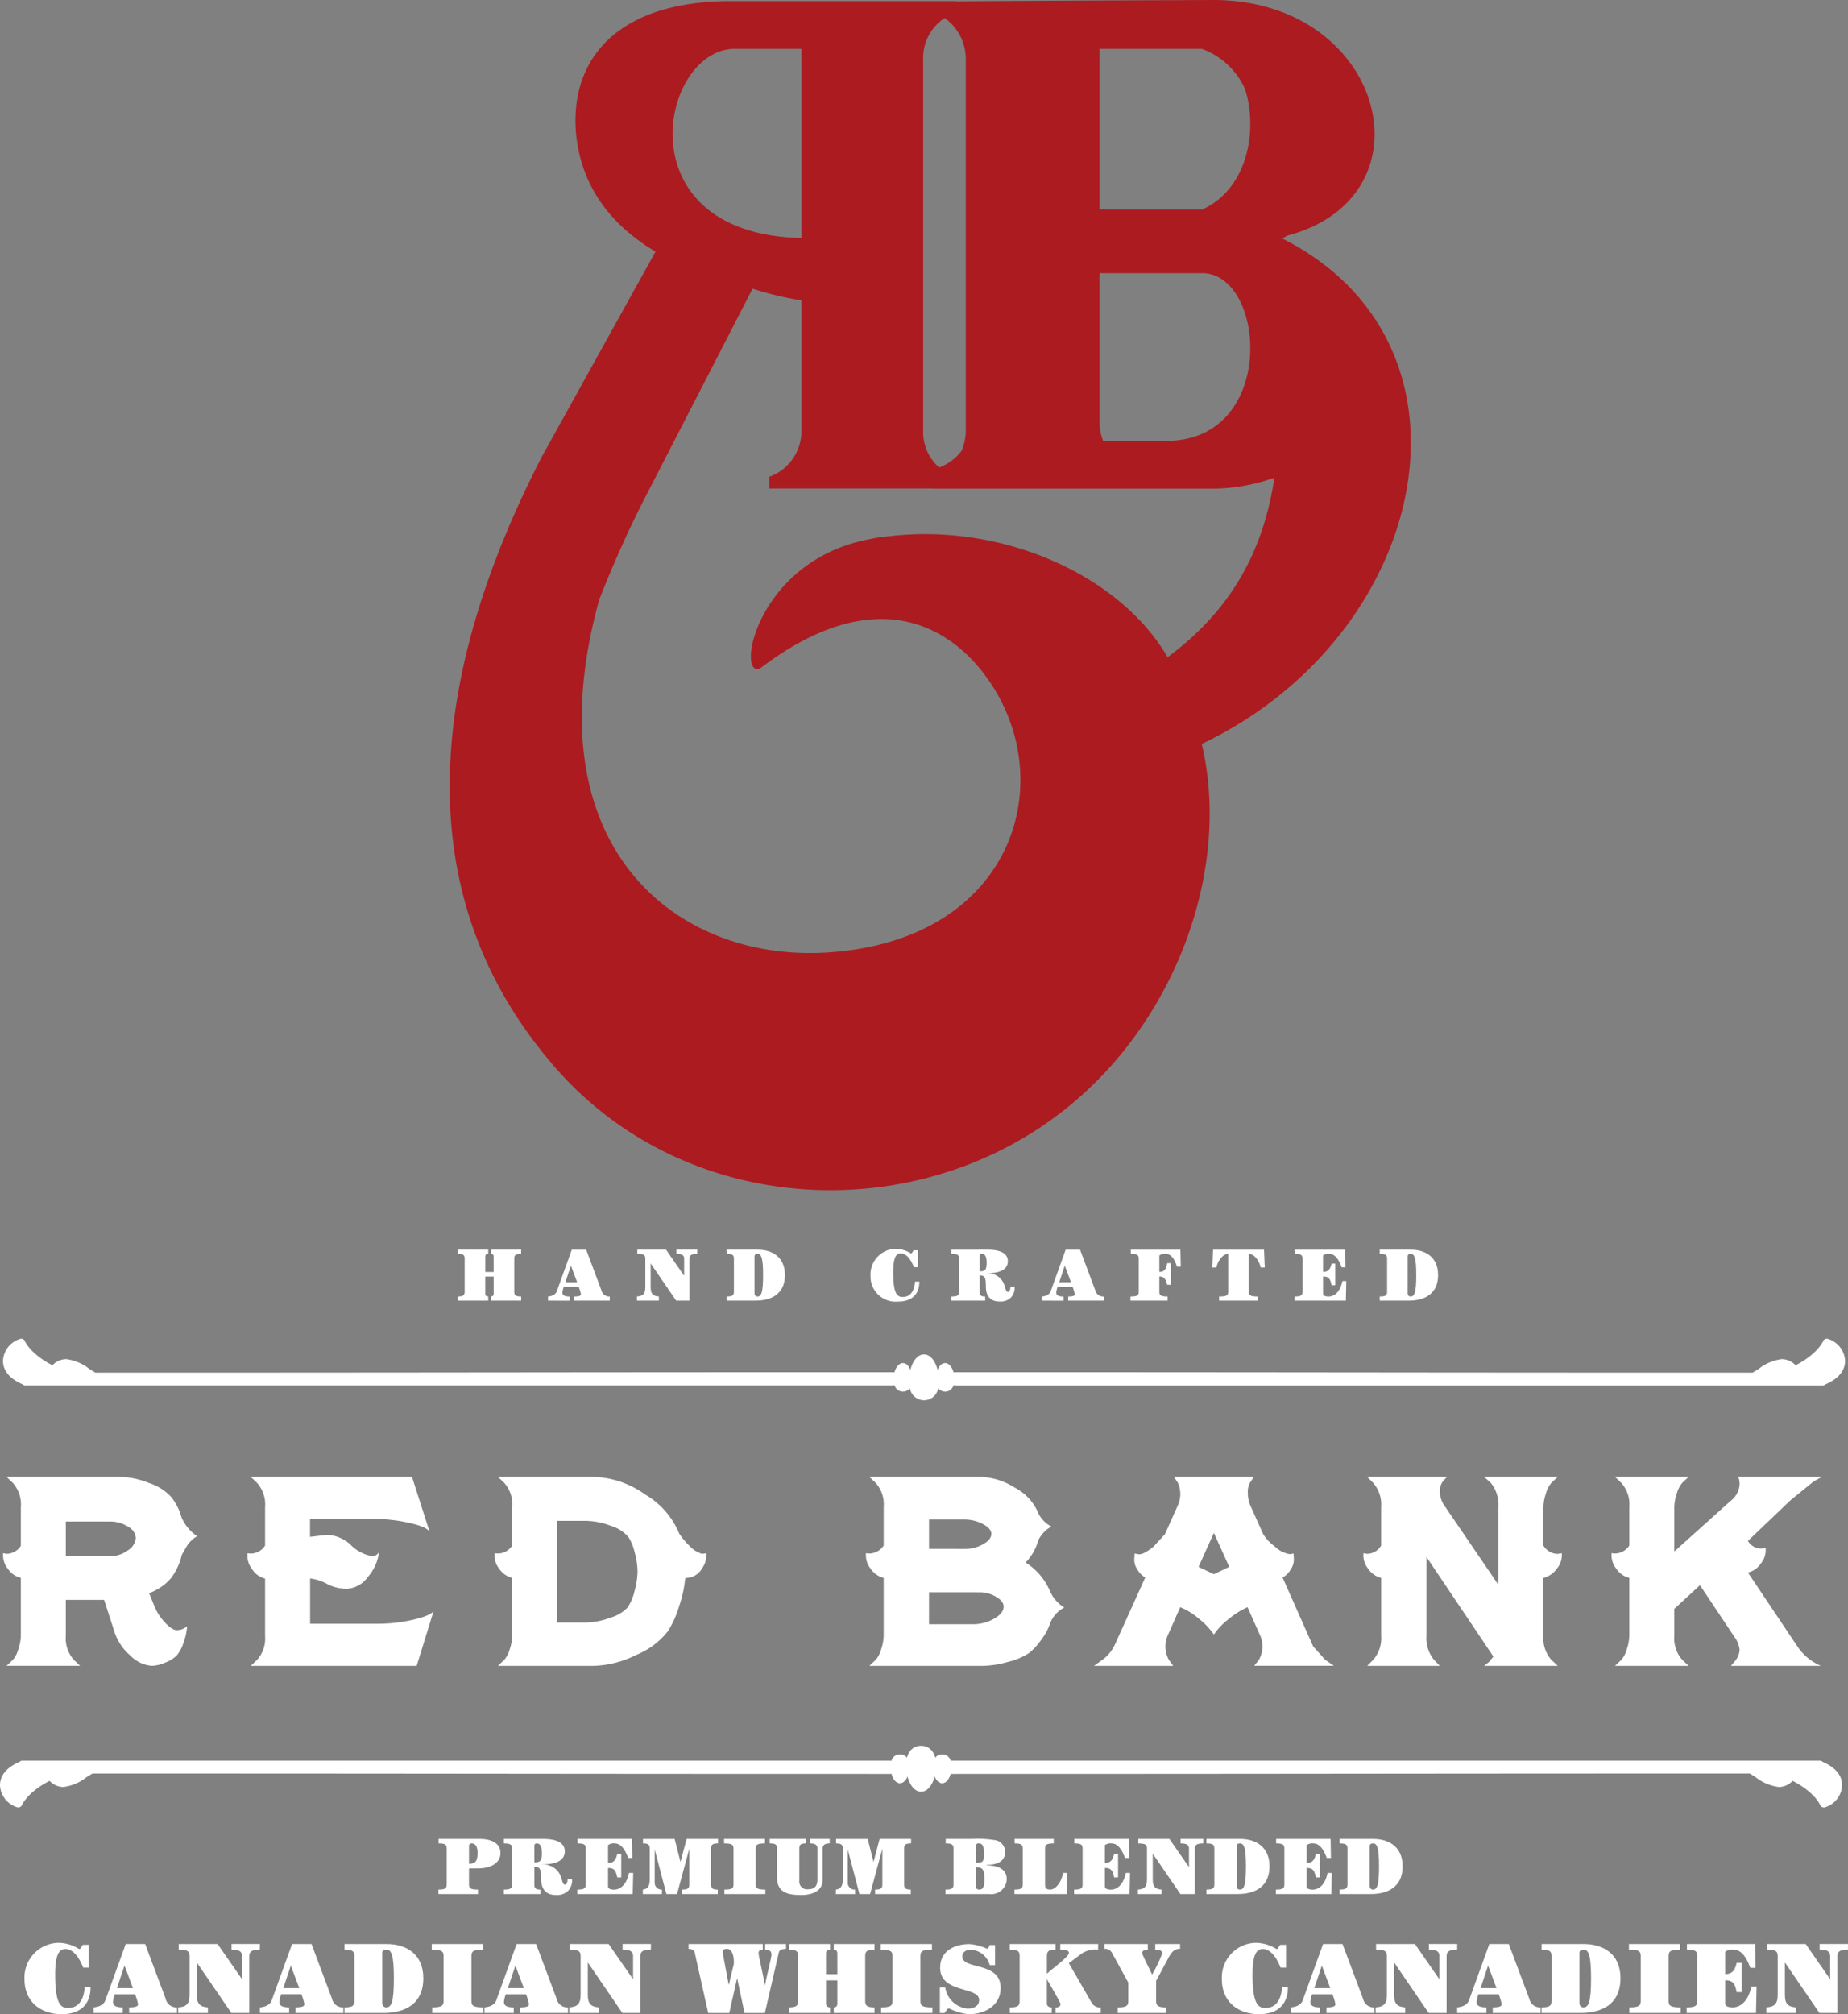 <svg id="Group_2989" data-name="Group 2989" xmlns="http://www.w3.org/2000/svg" xmlns:xlink="http://www.w3.org/1999/xlink" width="236.75" height="257.985" viewBox="0 0 236.75 257.985">
  <rect x="0" y="0" width="236.75" height="257.985" fill="#808080" stroke="none"/>
  <defs>
    <clipPath id="clip-path">
      <rect id="Rectangle_4030" data-name="Rectangle 4030" width="236.75" height="257.985" fill="#fff"/>
    </clipPath>
  </defs>
  <g id="Group_2988" data-name="Group 2988" clip-path="url(#clip-path)">
    <path id="Path_3019" data-name="Path 3019" d="M228.054,30.548c.225-.123.445-.249.662-.376C247.527,25.227,241.319.222,219.5,0c0,0-22.607.086-33.32.173V.146H156.755c-14.732.25-20.226,8.24-19.1,17.6.874,6.742,4.869,11.362,10.113,14.483L133.229,58.451c-12.86,24.97-18.763,53.811.839,77.283,17.6,21.35,50.482,22.091,69.827,3.121,11.9-11.665,17.263-29.195,13.852-43.564C247.14,81.274,254.9,44.02,228.054,30.548m-23.4-3.97V6.264h13.12a9.691,9.691,0,0,1,5.51,5.13c1.685,5.194.376,12.814-5.471,15.431H204.657Zm0,8.412h13.4c7.994.5,9.242,21.482-4.871,21.482h-8.072a6.345,6.345,0,0,1-.457-2.394Zm-22.6-27.478a6.082,6.082,0,0,1,2.756-5.2,6.43,6.43,0,0,1,2.708,5.324V55.1a6.707,6.707,0,0,1-.532,2.624,6.278,6.278,0,0,1-2.872,2.151v.009a5.986,5.986,0,0,1-2.06-4.554ZM157.63,6.264h8.825V30.485c-22.723-.5-18.188-23.721-8.825-24.221m55.737,77.908c-6.057-10.429-21.012-17.234-35.729-15.485l-.076.008a19.124,19.124,0,0,0-2.283.345c-.069.012-.136.02-.205.032l0,.011c-14.392,2.782-17.015,17.693-13.947,16.559,15.54-11.837,25.448-4.864,30.027,2.567,8.09,13.128,1.8,32.29-21.332,33.789-19.431,1.26-38.006-13.59-29.28-45.144,0,.006,0,.012-.007.018a141.86,141.86,0,0,1,6.556-14.426L160.2,36.977a41.223,41.223,0,0,0,6.258,1.5V55.33a6.2,6.2,0,0,1-4.12,5.743v1.5h21.193v.02h35.279a23.81,23.81,0,0,0,8.245-1.407c-1.363,9-5.248,16.76-13.685,22.987" transform="translate(-63.788)" fill="#ac1b20"/>
    <path id="Path_3020" data-name="Path 3020" d="M1.269,398.607H15.823a10.449,10.449,0,0,1,3.713.79,6.538,6.538,0,0,1,2.818,1.772,7.283,7.283,0,0,1,1.323,2.6,5.605,5.605,0,0,0,2.006,2.433,3.806,3.806,0,0,0-1.323,1.28l-.641,1.11a7.733,7.733,0,0,1-1.451,3.072,6.86,6.86,0,0,1-2.732,1.835l.641,1.58a6.807,6.807,0,0,0,1.387,2.176q.918.982,1.515.982a1.988,1.988,0,0,0,1.323-.512,7.459,7.459,0,0,1-.469,2.134,4.611,4.611,0,0,1-.9,1.665,4.467,4.467,0,0,1-1.451.875,4.579,4.579,0,0,1-1.707.406,4.284,4.284,0,0,1-2.753-1.323,6.7,6.7,0,0,1-1.985-2.9l-1.366-4.226H8.866v4.567a4.149,4.149,0,0,0,1.024,3.116l.811.768H1.269l.811-.768a3.518,3.518,0,0,0,.7-1.366,5.732,5.732,0,0,0,.32-1.75V411.54a2.8,2.8,0,0,1-1.686-1.2,2.71,2.71,0,0,1-.576-1.963l.427.085A2.218,2.218,0,0,0,3.1,407.443v-4.951a4.151,4.151,0,0,0-1.024-3.116Zm13.274,10.159a3.752,3.752,0,0,0,2.262-.747,2.049,2.049,0,0,0,1.024-1.6,1.781,1.781,0,0,0-1.024-1.451,4.113,4.113,0,0,0-2.22-.64H8.866v4.439Z" transform="translate(-0.432 -209.439)" fill="#fff"/>
    <path id="Path_3021" data-name="Path 3021" d="M68,399.375l-.811-.768H87.849l2.262,7.043q-.342-.641-2.625-1.153a21.305,21.305,0,0,0-4.674-.512H74.789v2.3l2.177-.256a4.76,4.76,0,0,1,2.945,1.195,5.128,5.128,0,0,0,2.817,1.537.906.906,0,0,0,.9-.6,5.823,5.823,0,0,1-1.451,3.286,3.568,3.568,0,0,1-2.646,1.494,5.536,5.536,0,0,1-2.433-.555,6.2,6.2,0,0,0-2.3-.768v5.8h8.536A20.462,20.462,0,0,0,88,416.9q2.283-.533,2.625-1.131l-2.176,7.043H67.192l.811-.768a4.085,4.085,0,0,0,1.025-3.073v-7.341a2.762,2.762,0,0,1-1.686-1.238,2.85,2.85,0,0,1-.576-2.005l.427.042a2.219,2.219,0,0,0,1.836-1.024v-4.909A4.15,4.15,0,0,0,68,399.375" transform="translate(-35.07 -209.439)" fill="#fff"/>
    <path id="Path_3022" data-name="Path 3022" d="M134.736,399.376l-.811-.768h12.335a11.911,11.911,0,0,1,6.531,2.262,10.283,10.283,0,0,1,4.353,4.993,9.433,9.433,0,0,0,1.323,1.58,3.618,3.618,0,0,0,1.622,1.024l.513-.085a2.744,2.744,0,0,1-.469,1.857,2.649,2.649,0,0,1-1.409,1.216l-.811.128a14.881,14.881,0,0,1-.768,3.564,12.9,12.9,0,0,1-1.409,3.18,9.88,9.88,0,0,1-4.119,3.095,12.908,12.908,0,0,1-5.4,1.387H133.925l.811-.768a3.513,3.513,0,0,0,.7-1.366,5.719,5.719,0,0,0,.32-1.75v-7.383a2.8,2.8,0,0,1-1.686-1.2,2.71,2.71,0,0,1-.576-1.963l.427.043a2.218,2.218,0,0,0,1.835-1.024v-4.909a4.151,4.151,0,0,0-1.024-3.116m15.92,6.957a4.7,4.7,0,0,0-2.262-1.452,9.255,9.255,0,0,0-3.244-.639h-3.628V417.26h3.628a9.239,9.239,0,0,0,3.18-.619,4.892,4.892,0,0,0,2.2-1.3,6.346,6.346,0,0,0,.9-2.113,9.813,9.813,0,0,0,.384-2.5,9.64,9.64,0,0,0-.363-2.433,6.372,6.372,0,0,0-.79-1.963" transform="translate(-70.133 -209.44)" fill="#fff"/>
    <path id="Path_3023" data-name="Path 3023" d="M234.2,398.607h14.171a8.594,8.594,0,0,1,4.4,1.345,6.529,6.529,0,0,1,2.9,2.924,3.9,3.9,0,0,0,1.835,2.091,4.065,4.065,0,0,0-1.665,1.75,6.733,6.733,0,0,1-1.622,2.86,8.114,8.114,0,0,1,3.158,3.756,4.624,4.624,0,0,0,1.793,2.006,3.8,3.8,0,0,0-1.793,1.963,7.172,7.172,0,0,1-1.11,2.091,8.24,8.24,0,0,1-1.579,1.75,8.382,8.382,0,0,1-2.71,1.153,12.366,12.366,0,0,1-3.223.512H234.2l.811-.768a3.506,3.506,0,0,0,.7-1.366,5.72,5.72,0,0,0,.32-1.75V411.54a2.8,2.8,0,0,1-1.686-1.2,2.711,2.711,0,0,1-.576-1.963l.427.042a2.218,2.218,0,0,0,1.836-1.024v-4.909a4.151,4.151,0,0,0-1.025-3.116Zm12.292,9.22a4.519,4.519,0,0,0,2.284-.6q1.045-.6,1.046-1.323,0-.683-1.089-1.26a5.074,5.074,0,0,0-2.411-.576h-4.481v3.756Zm-4.652,5.548v4.1h5.634a5.346,5.346,0,0,0,2.689-.7q1.237-.7,1.238-1.558,0-.682-.982-1.259a4.145,4.145,0,0,0-2.134-.576Z" transform="translate(-122.822 -209.439)" fill="#fff"/>
    <path id="Path_3024" data-name="Path 3024" d="M315.8,398.608l-.513.768a2.4,2.4,0,0,0-.256,1.28,3.9,3.9,0,0,0,.3,1.579L317,405.949a5.634,5.634,0,0,0,1.472,1.558,3.524,3.524,0,0,0,1.942,1l.469-.085.043.726a2.28,2.28,0,0,1-.427,1.344,2.537,2.537,0,0,1-1.025,1l3.927,8.835,1.537,1.707,1.109.768h-10.2l.6-.768a3.49,3.49,0,0,0,.213-2.987L314.99,415.3a9.781,9.781,0,0,0-2.412,1.515,8.518,8.518,0,0,0-1.9,1.985,9.146,9.146,0,0,0-1.921-2.027,8.448,8.448,0,0,0-2.39-1.473l-1.665,3.756a3.518,3.518,0,0,0,.213,2.987l.555.768H295.314l1.067-.768A4.944,4.944,0,0,0,298,420.077l3.884-8.579a2.762,2.762,0,0,1-1-1.024,2.186,2.186,0,0,1-.405-1.281l.043-.768.469.085q.6.129,1.963-.981l1.451-1.579,1.665-3.714a3.479,3.479,0,0,0,0-2.859l-.512-.768Zm-5.122,7.17-1.963,4.354,1.963.939,1.964-.939Z" transform="translate(-155.166 -209.44)" fill="#fff"/>
    <path id="Path_3025" data-name="Path 3025" d="M392.935,398.607l-.811.768a3.519,3.519,0,0,0-.7,1.366,5.725,5.725,0,0,0-.32,1.75V407.4a2.154,2.154,0,0,0,1.835,1.067l.513-.085a2.632,2.632,0,0,1-.619,1.963,2.968,2.968,0,0,1-1.728,1.2v7.384a4.148,4.148,0,0,0,1.025,3.116l.811.768H383.5l.64-.512.555-.683-8.579-12.762v10.073a4.351,4.351,0,0,0,.982,3.116l.726.768h-9.3l.768-.768a4.237,4.237,0,0,0,1.024-3.116V411.54a2.8,2.8,0,0,1-1.686-1.2,2.713,2.713,0,0,1-.577-1.963l.427.085a2.114,2.114,0,0,0,1.835-1.067v-4.908a4.24,4.24,0,0,0-1.024-3.116l-.768-.768h10.244l-.3.3a2.093,2.093,0,0,0-.64,1.536,3.369,3.369,0,0,0,.64,1.921l6.872,10.073v-9.945a4.449,4.449,0,0,0-.982-3.116l-.853-.768Z" transform="translate(-193.374 -209.439)" fill="#fff"/>
    <path id="Path_3026" data-name="Path 3026" d="M460.918,399.2l-2.945,2.39L452.51,406.8a1.939,1.939,0,0,0,1.75.981l.512-.043a2.647,2.647,0,0,1-.576,1.921,2.8,2.8,0,0,1-1.686,1.2l6.317,9.432a6.866,6.866,0,0,0,3.031,2.518H450.333l.427-.512a2.448,2.448,0,0,0,.683-1.537,3.218,3.218,0,0,0-.64-1.622l-4.439-6.658-3.286,3.03v3.415a4.15,4.15,0,0,0,1.024,3.116l.811.768H435.48l.811-.768a3.512,3.512,0,0,0,.7-1.366,5.728,5.728,0,0,0,.32-1.75V411.54a2.8,2.8,0,0,1-1.686-1.2,2.713,2.713,0,0,1-.577-1.963l.427.043a2.219,2.219,0,0,0,1.836-1.024v-4.909a4.15,4.15,0,0,0-1.025-3.116l-.811-.768h9.433l-.811.768a3.52,3.52,0,0,0-.7,1.366,5.728,5.728,0,0,0-.32,1.75v5.677l7.171-6.445a2.939,2.939,0,0,0,1.195-2.091q0-1.024-.342-1.025h10.884Z" transform="translate(-228.579 -209.439)" fill="#fff"/>
    <path id="Path_3027" data-name="Path 3027" d="M234.626,361.337a.521.521,0,0,0-.652.3c-.006.016-.681,1.622-3.525,3.079a2.441,2.441,0,0,0-1.76-.789,5.989,5.989,0,0,0-2.967,1.252c-.252.159-.508.323-.769.478-24.737,0-38.317-.014-51.8-.028-13.325-.013-26.56-.027-50.377-.027a.516.516,0,0,0-.2.039,1.983,1.983,0,0,0-.532-.982l-.024-.022a.886.886,0,0,0-.2-.125c-.017-.008-.032-.018-.049-.025a.76.76,0,0,0-.272-.053h0c-.45,0-.764.386-.958.87-.281-1.039-.868-1.977-1.748-1.977s-1.467.937-1.748,1.977c-.194-.485-.507-.87-.957-.87a.762.762,0,0,0-.272.053c-.018.007-.034.019-.052.027a.907.907,0,0,0-.195.122l-.028.025a1.991,1.991,0,0,0-.53.98.513.513,0,0,0-.2-.039c-23.817,0-37.051.014-50.377.027-13.485.014-27.065.028-51.8.028-.261-.155-.517-.319-.769-.478a5.989,5.989,0,0,0-2.967-1.252,2.441,2.441,0,0,0-1.76.789c-2.843-1.457-3.518-3.062-3.523-3.074a.514.514,0,0,0-.653-.3A3.1,3.1,0,0,0,.8,364.131c0,1.279.842,2.295,2.5,3.017a.512.512,0,0,0,.356.144H114.821a.512.512,0,0,0,.183-.037,1.447,1.447,0,0,0,.065.147c.005.012.01.024.016.036a1.206,1.206,0,0,0,.268.367l.014.013a1.06,1.06,0,0,0,.339.2l.028.008a1.136,1.136,0,0,0,.346.06l.012,0a1.057,1.057,0,0,0,.885-.448,1.844,1.844,0,0,0,3.642,0,1.081,1.081,0,0,0,.326.3,1.113,1.113,0,0,0,.56.153l.013,0a1.139,1.139,0,0,0,.344-.06l.03-.009a1.053,1.053,0,0,0,.337-.2l.016-.014a1.207,1.207,0,0,0,.267-.367l.016-.036a1.456,1.456,0,0,0,.065-.148.505.505,0,0,0,.184.037H233.938a.513.513,0,0,0,.357-.144c1.662-.723,2.5-1.738,2.5-3.017a3.1,3.1,0,0,0-2.174-2.795" transform="translate(-0.418 -189.841)" fill="#fff"/>
    <path id="Path_3028" data-name="Path 3028" d="M247.067,472.268c-1.027,0-1.428.963-1.428,2.031,0,1.33.621,2.821,1.428,2.821s1.428-1.492,1.428-2.821c0-1.068-.4-2.031-1.428-2.031" transform="translate(-129.066 -248.143)" fill="#fff"/>
    <path id="Path_3029" data-name="Path 3029" d="M246.5,477.065c-1.267,0-1.942-1.936-1.942-3.334,0-1.569.744-2.545,1.942-2.545s1.942.976,1.942,2.545c0,1.4-.675,3.334-1.942,3.334m0-4.853c-.826,0-.915,1.062-.915,1.518,0,1.23.57,2.307.915,2.307s.915-1.078.915-2.307c0-.456-.089-1.518-.915-1.518" transform="translate(-128.497 -247.574)" fill="#fff"/>
    <path id="Path_3030" data-name="Path 3030" d="M241.518,475.654c0,.736.319,1.586.679,1.586s.682-.848.682-1.583c0-.561-.187-1.055-.682-1.055s-.679.493-.679,1.053" transform="translate(-126.9 -249.369)" fill="#fff"/>
    <path id="Path_3031" data-name="Path 3031" d="M241.629,477.183c-.813,0-1.192-1.252-1.192-2.1,0-1.155.616-1.567,1.192-1.567s1.2.412,1.2,1.569c0,.845-.38,2.1-1.2,2.1m.137-.988h0Zm-.137-1.651c-.121,0-.165.331-.165.54a2.464,2.464,0,0,0,.167.877,2.427,2.427,0,0,0,.167-.874c0-.209-.046-.542-.168-.542" transform="translate(-126.332 -248.8)" fill="#fff"/>
    <path id="Path_3032" data-name="Path 3032" d="M254.274,475.654c0,.736-.319,1.586-.679,1.586s-.682-.848-.682-1.583c0-.561.187-1.055.682-1.055s.679.493.679,1.053" transform="translate(-132.888 -249.369)" fill="#fff"/>
    <path id="Path_3033" data-name="Path 3033" d="M253.026,477.183c-.815,0-1.2-1.251-1.2-2.1,0-1.157.617-1.569,1.2-1.569s1.192.411,1.192,1.567c0,.846-.379,2.1-1.192,2.1m0-2.638c-.123,0-.168.333-.168.542a2.432,2.432,0,0,0,.167.875,2.449,2.449,0,0,0,.167-.877c0-.209-.045-.54-.166-.54" transform="translate(-132.319 -248.8)" fill="#fff"/>
    <path id="Path_3034" data-name="Path 3034" d="M242.208,477.239c.36,0,.679-.85.679-1.586,0-.56-.186-1.054-.679-1.054-.418,0-.614.353-.665.8.64.052.793.121.793.213s-.127.184-.127.307h-.669c.063.66.349,1.32.669,1.32" transform="translate(-126.911 -249.368)" fill="#fff"/>
    <path id="Path_3035" data-name="Path 3035" d="M241.639,477.184c-.7,0-1.095-.9-1.18-1.785a.763.763,0,0,0,0-.627c.106-.924.676-1.254,1.175-1.254.577,0,1.193.412,1.193,1.567,0,.847-.379,2.1-1.193,2.1m.134-.989h0Zm-.171-.332c.012.035.024.067.037.1.013-.03.025-.063.037-.1H241.6Z" transform="translate(-126.343 -248.8)" fill="#fff"/>
    <path id="Path_3036" data-name="Path 3036" d="M253.6,477.239c-.36,0-.679-.85-.679-1.586,0-.56.185-1.054.679-1.054.418,0,.614.353.665.8-.64.052-.793.121-.793.213s.127.184.127.307h.669c-.063.66-.349,1.32-.669,1.32" transform="translate(-132.892 -249.368)" fill="#fff"/>
    <path id="Path_3037" data-name="Path 3037" d="M253.031,477.184c-.813,0-1.192-1.252-1.192-2.1,0-1.155.616-1.567,1.192-1.567.5,0,1.068.329,1.176,1.253a.76.76,0,0,0,0,.628c-.085.888-.482,1.785-1.179,1.785m.136-.988h0Zm-.172-.334c.012.035.024.068.037.1.012-.03.025-.062.037-.1H253" transform="translate(-132.323 -248.8)" fill="#fff"/>
    <path id="Path_3038" data-name="Path 3038" d="M242.321,476.5c0-.091-.153-.161-.793-.214a2.286,2.286,0,0,0-.016.271,2.469,2.469,0,0,0,.012.25h.669c0-.122.127-.223.127-.307" transform="translate(-126.898 -250.253)" fill="#fff"/>
    <path id="Path_3039" data-name="Path 3039" d="M241.625,476.749h-.669a.514.514,0,0,1-.511-.461q-.015-.154-.015-.3a2.773,2.773,0,0,1,.019-.332.513.513,0,0,1,.551-.45c.533.043,1.264.1,1.264.725a.723.723,0,0,1-.134.4l0,0a.513.513,0,0,1-.5.417m.514-.513h0Z" transform="translate(-126.329 -249.685)" fill="#fff"/>
    <path id="Path_3040" data-name="Path 3040" d="M254.082,476.5c0-.091.153-.161.793-.214a2.273,2.273,0,0,1,.016.271,2.469,2.469,0,0,1-.012.25h-.669c0-.122-.127-.223-.127-.307" transform="translate(-133.502 -250.253)" fill="#fff"/>
    <path id="Path_3041" data-name="Path 3041" d="M254.31,476.748h-.669a.514.514,0,0,1-.5-.417.748.748,0,0,1-.136-.4c0-.623.731-.682,1.264-.725a.512.512,0,0,1,.551.453,2.728,2.728,0,0,1,.019.329c0,.1-.005.2-.015.3a.514.514,0,0,1-.511.461m-1.157-.391h0Zm-.026-.122h0Z" transform="translate(-132.934 -249.684)" fill="#fff"/>
    <path id="Path_3042" data-name="Path 3042" d="M5.835,476.288H3.429c.024,0,.035,0,.035.008,0,.076-2.383.728-2.383,2.641a2.6,2.6,0,0,0,1.834,2.312s.728-1.9,4.125-3.525a2.062,2.062,0,0,0,1.638.91c1.107,0,2.291-.969,3.6-1.73,49.311,0,54.354.055,102.319.055v-.67Z" transform="translate(-0.568 -250.255)" fill="#fff"/>
    <path id="Path_3043" data-name="Path 3043" d="M2.345,481.193a.517.517,0,0,1-.171-.03A3.1,3.1,0,0,1,0,478.367c0-1.28.842-2.295,2.5-3.016a.511.511,0,0,1,.356-.145H114.025a.513.513,0,0,1,.513.513v.669a.512.512,0,0,1-.513.513c-23.817,0-37.051-.013-50.377-.027-13.485-.013-27.065-.027-51.8-.027-.262.157-.52.32-.774.48a5.978,5.978,0,0,1-2.963,1.25,2.441,2.441,0,0,1-1.759-.789c-2.843,1.456-3.519,3.063-3.526,3.079a.52.52,0,0,1-.48.326m.7-4.96c-.041.02-.081.037-.119.053-.815.353-1.9.952-1.9,2.081a1.966,1.966,0,0,0,1.1,1.648,9.56,9.56,0,0,1,4.128-3.324.513.513,0,0,1,.622.141,1.531,1.531,0,0,0,1.237.718,5.412,5.412,0,0,0,2.413-1.089q.179-.115.362-.229Z" transform="translate(0 -249.687)" fill="#fff"/>
    <path id="Path_3044" data-name="Path 3044" d="M365.787,476.288h2.406c-.024,0-.035,0-.035.008,0,.076,2.383.728,2.383,2.641a2.6,2.6,0,0,1-1.834,2.312s-.728-1.9-4.125-3.525a2.062,2.062,0,0,1-1.638.91c-1.107,0-2.291-.969-3.6-1.73-49.311,0-54.354.055-102.319.055v-.67Z" transform="translate(-135.05 -250.255)" fill="#fff"/>
    <path id="Path_3045" data-name="Path 3045" d="M368.138,481.193a.513.513,0,0,1-.479-.33c-.006-.012-.68-1.619-3.523-3.076a2.441,2.441,0,0,1-1.76.79,5.981,5.981,0,0,1-2.964-1.25c-.253-.16-.51-.324-.773-.48-24.736,0-38.316.014-51.8.027-13.326.014-26.56.027-50.377.027a.513.513,0,0,1-.514-.513v-.669a.513.513,0,0,1,.514-.513H367.625a.51.51,0,0,1,.357.145c1.662.722,2.5,1.737,2.5,3.016a3.1,3.1,0,0,1-2.174,2.8.537.537,0,0,1-.174.03m-4.125-4.552a.509.509,0,0,1,.222.05,9.555,9.555,0,0,1,4.128,3.324,1.965,1.965,0,0,0,1.1-1.648c0-1.129-1.084-1.728-1.9-2.081-.038-.016-.078-.033-.119-.053H359.6l.361.228a5.41,5.41,0,0,0,2.414,1.09,1.535,1.535,0,0,0,1.238-.718.512.512,0,0,1,.4-.192" transform="translate(-134.482 -249.687)" fill="#fff"/>
    <path id="Path_3046" data-name="Path 3046" d="M118.386,496.318h5.34c1.068,0,2.587.369,2.587,1.807,0,1.325-1.335,1.971-2.855,1.971h-1.181v2.053c0,.472.164.657,1.15.657v.575h-5.062v-.575c.894,0,1.058-.185,1.058-.657v-4.6c0-.472-.164-.657-1.037-.657Zm3.892,3.2c.709-.041,1.1-.206,1.1-1.417,0-.822-.308-1.212-.739-1.212-.175,0-.359.083-.359.277Z" transform="translate(-62.193 -260.779)" fill="#fff"/>
    <path id="Path_3047" data-name="Path 3047" d="M141.036,496.319c1.581,0,2.783.42,2.783,1.591,0,1.478-1.776,1.673-2.906,1.673v.021a2.383,2.383,0,0,1,2.31,1.325c.3.688.3,1.243.617,1.243.236,0,.338-.37.338-.74h.575a1.98,1.98,0,0,1-.5,1.52,2.031,2.031,0,0,1-1.51.555c-1.437,0-1.961-.842-1.961-2.125,0-1.223-.154-1.489-.862-1.489v2.259c0,.472.164.657.77.657v.575h-4.683v-.575c.894,0,1.058-.185,1.058-.657v-4.6c0-.472-.164-.657-1.058-.657v-.575Zm-1.119,3c.739,0,.965-.154.965-1.2,0-.914-.277-1.222-.647-1.222-.133,0-.318.041-.318.37Z" transform="translate(-71.461 -260.78)" fill="#fff"/>
    <path id="Path_3048" data-name="Path 3048" d="M162.935,503.382h-7.106v-.575c.924,0,1.089-.185,1.089-.657v-4.6c0-.472-.164-.657-1.058-.657v-.575h6.982l.041,2.444h-.534c-.257-.719-.77-1.869-1.715-1.869a1.205,1.205,0,0,0-.862.226V499.4c.811,0,1.027-.493,1.181-1.149h.513v3h-.513c-.174-.841-.339-1.212-1.181-1.212v2.352c0,.308.328.421.78.421.883,0,1.643-.78,1.9-2.136H163Z" transform="translate(-81.877 -260.779)" fill="#fff"/>
    <path id="Path_3049" data-name="Path 3049" d="M178.35,499.234h.02l.77-2.916h4.025v.575c-.719,0-.883.185-.883.657v4.6c0,.472.164.657.852.657v.575h-4.58v-.575c.77,0,.934-.185.934-.657v-4.5h-.021l-1.55,5.729h-1.365l-1.479-5.647h-.02v4.189a.865.865,0,0,0,.934.883v.575h-2.454v-.575c.493-.051.883-.308.883-1.252v-4c0-.472-.164-.657-.862-.657v-.575h4.056Z" transform="translate(-91.18 -260.779)" fill="#fff"/>
    <path id="Path_3050" data-name="Path 3050" d="M200.7,496.318v.575c-1.017,0-1.181.185-1.181.657v4.6c0,.472.164.657,1.232.657v.575H195.5v-.575c1.006,0,1.171-.185,1.171-.657v-4.6c0-.472-.165-.657-1.212-.657v-.575Z" transform="translate(-102.699 -260.779)" fill="#fff"/>
    <path id="Path_3051" data-name="Path 3051" d="M208.728,497.55c0-.472-.164-.657-.934-.657v-.575h4.641v.575c-.688,0-.852.185-.852.657v4.086a1,1,0,0,0,1.129,1.13c.873,0,1.191-.452,1.191-1.284V497.53c0-.472-.349-.637-.944-.637v-.575h2.516v.575c-.544,0-.894.165-.894.637v4c0,1.561-1.5,1.971-2.731,1.971-1.684,0-3.122-.277-3.122-2.259Z" transform="translate(-109.181 -260.779)" fill="#fff"/>
    <path id="Path_3052" data-name="Path 3052" d="M230.464,499.234h.02l.77-2.916h4.025v.575c-.719,0-.883.185-.883.657v4.6c0,.472.164.657.852.657v.575h-4.58v-.575c.77,0,.934-.185.934-.657v-4.5h-.021l-1.55,5.729h-1.365l-1.479-5.647h-.02v4.189a.865.865,0,0,0,.934.883v.575h-2.454v-.575c.493-.051.883-.308.883-1.252v-4c0-.472-.164-.657-.862-.657v-.575h4.056Z" transform="translate(-118.562 -260.779)" fill="#fff"/>
    <path id="Path_3053" data-name="Path 3053" d="M255.265,496.31h3.266a13.917,13.917,0,0,1,3.224.185,1.529,1.529,0,0,1,1.119,1.479c0,1.13-.862,1.643-2.362,1.674v.051c1.623,0,2.568.616,2.568,1.746a1.98,1.98,0,0,1-2.2,1.93h-5.648V502.8c.863,0,1.027-.185,1.027-.657v-4.6c0-.472-.164-.657-1-.657Zm3.851,3.06c.821,0,1.027-.134,1.027-.791v-.739c0-.739-.308-.955-.616-.955-.215,0-.411.041-.411.452Zm0,2.937c0,.39.185.493.483.493.318,0,.626-.206.626-1.283,0-1.366-.256-1.571-1.109-1.571Z" transform="translate(-134.107 -260.772)" fill="#fff"/>
    <path id="Path_3054" data-name="Path 3054" d="M280.563,503.382h-6.715v-.575c.9,0,1.068-.185,1.068-.657v-4.6c0-.472-.165-.657-1.047-.657v-.575h5.011v.575c-.945,0-1.109.185-1.109.657v4.6c0,.432.144.657.648.657.646,0,1.406-.78,1.662-2.136h.545Z" transform="translate(-143.887 -260.779)" fill="#fff"/>
    <path id="Path_3055" data-name="Path 3055" d="M297.054,503.382h-7.106v-.575c.925,0,1.089-.185,1.089-.657v-4.6c0-.472-.164-.657-1.057-.657v-.575h6.982l.041,2.444h-.534c-.257-.719-.77-1.869-1.715-1.869a1.207,1.207,0,0,0-.863.226V499.4c.812,0,1.027-.493,1.181-1.149h.513v3h-.513c-.174-.841-.339-1.212-1.181-1.212v2.352c0,.308.329.421.78.421.884,0,1.643-.78,1.9-2.136h.545Z" transform="translate(-152.347 -260.779)" fill="#fff"/>
    <path id="Path_3056" data-name="Path 3056" d="M307.228,496.318h3.985L313.7,499.9l.02-.02V497.53c0-.472-.349-.637-1.078-.637v-.575h2.906l-.01.575c-.729,0-1.079.165-1.079.637v5.853h-1.838l-3.522-5.144h-.02v3.316c0,.945.39,1.2,1.14,1.253v.575h-3.04v-.575c.77-.052,1.16-.308,1.16-1.253v-4c0-.472-.164-.657-1.109-.657Z" transform="translate(-161.399 -260.779)" fill="#fff"/>
    <path id="Path_3057" data-name="Path 3057" d="M325.681,496.318H330c1.992,0,3.758,1.006,3.758,3.5,0,3.235-2.772,3.563-4.087,3.563h-3.994v-.575c.852,0,1.017-.185,1.017-.657v-4.6c0-.472-.164-.657-1.017-.657Zm3.871,6.017c0,.308.165.472.421.472.523,0,.77-.564.77-2.957s-.247-2.958-.77-2.958c-.277,0-.421.123-.421.35Z" transform="translate(-171.122 -260.779)" fill="#fff"/>
    <path id="Path_3058" data-name="Path 3058" d="M351.529,503.382h-7.106v-.575c.924,0,1.088-.185,1.088-.657v-4.6c0-.472-.164-.657-1.057-.657v-.575h6.982l.041,2.444h-.534c-.257-.719-.77-1.869-1.715-1.869a1.2,1.2,0,0,0-.862.226V499.4c.811,0,1.027-.493,1.18-1.149h.513v3h-.513c-.174-.841-.339-1.212-1.18-1.212v2.352c0,.308.328.421.78.421.884,0,1.643-.78,1.9-2.136h.545Z" transform="translate(-180.97 -260.779)" fill="#fff"/>
    <path id="Path_3059" data-name="Path 3059" d="M361.608,496.318h4.323c1.992,0,3.758,1.006,3.758,3.5,0,3.235-2.772,3.563-4.087,3.563h-3.994v-.575c.852,0,1.017-.185,1.017-.657v-4.6c0-.472-.164-.657-1.017-.657Zm3.871,6.017c0,.308.164.472.421.472.523,0,.77-.564.77-2.957s-.247-2.958-.77-2.958c-.277,0-.421.123-.421.35Z" transform="translate(-189.999 -260.779)" fill="#fff"/>
    <path id="Path_3060" data-name="Path 3060" d="M127.483,337.282v.531c-.228.019-.38.076-.38.361v1.965h1.073v-1.965c0-.285-.152-.342-.342-.361v-.531H131.7v.531c-.731,0-.883.171-.883.607v4.253c0,.437.152.608.883.608v.531h-3.864v-.531c.19-.019.342-.076.342-.361v-2.193H127.1v2.193c0,.285.152.342.38.361v.531h-3.9v-.531c.731,0,.883-.171.883-.608v-4.253c0-.437-.152-.607-.883-.607v-.531Z" transform="translate(-64.933 -177.217)" fill="#fff"/>
    <path id="Path_3061" data-name="Path 3061" d="M147.941,343.814v-.531c.645-.057,1-.323,1.12-.665l1.927-5.335h1.842l1.946,5.193a1.026,1.026,0,0,0,1.073.807v.531h-4.538v-.531c.712,0,.845-.133.845-.3a4.643,4.643,0,0,0-.285-.93h-1.918a3.249,3.249,0,0,0-.171.712c0,.332.227.523.93.523v.531Zm2.221-2.354h1.51l-.788-2.108h-.019Z" transform="translate(-77.732 -177.217)" fill="#fff"/>
    <path id="Path_3062" data-name="Path 3062" d="M171.988,337.282h3.683l2.3,3.313.019-.019V338.4c0-.437-.323-.589-1-.589v-.531h2.687l-.009.531c-.674,0-1,.152-1,.589v5.412h-1.7l-3.256-4.757H173.7v3.067c0,.873.361,1.11,1.054,1.158v.531h-2.81v-.531c.712-.048,1.073-.285,1.073-1.158v-3.7c0-.437-.152-.607-1.025-.607Z" transform="translate(-90.343 -177.217)" fill="#fff"/>
    <path id="Path_3063" data-name="Path 3063" d="M196.14,337.282h4c1.842,0,3.475.93,3.475,3.238,0,2.99-2.563,3.294-3.779,3.294H196.14v-.531c.788,0,.94-.171.94-.607v-4.253c0-.437-.152-.608-.94-.608Zm3.579,5.563c0,.285.152.437.389.437.484,0,.712-.523.712-2.734s-.228-2.734-.712-2.734c-.256,0-.389.114-.389.323Z" transform="translate(-103.057 -177.217)" fill="#fff"/>
    <path id="Path_3064" data-name="Path 3064" d="M241.076,337.232V339.4h-.513c-.275-.693-.826-1.766-1.69-1.766-.512,0-.968.361-.968,2.411,0,2.791.531,3.171,1.215,3.171,1.13,0,1.519-.978,1.586-1.975h.55c0,1.719-1.054,2.564-2.724,2.564A3.22,3.22,0,0,1,235,340.5a3.283,3.283,0,0,1,3.266-3.455,3.845,3.845,0,0,1,1.918.589c.133,0,.19-.209.342-.4Z" transform="translate(-123.476 -177.091)" fill="#fff"/>
    <path id="Path_3065" data-name="Path 3065" d="M261.492,337.282c1.462,0,2.573.389,2.573,1.472,0,1.367-1.642,1.548-2.687,1.548v.019a2.2,2.2,0,0,1,2.136,1.224c.275.636.275,1.149.57,1.149.219,0,.313-.342.313-.684h.532a1.835,1.835,0,0,1-.465,1.405,1.878,1.878,0,0,1-1.4.513c-1.329,0-1.813-.779-1.813-1.965,0-1.13-.142-1.377-.8-1.377v2.089c0,.437.152.608.712.608v.531H256.84v-.531c.826,0,.978-.171.978-.608v-4.253c0-.437-.152-.608-.978-.608v-.531Zm-1.035,2.772c.683,0,.893-.142.893-1.111,0-.845-.256-1.13-.6-1.13-.123,0-.294.038-.294.342Z" transform="translate(-134.951 -177.217)" fill="#fff"/>
    <path id="Path_3066" data-name="Path 3066" d="M281.26,343.814v-.531c.645-.057,1-.323,1.12-.665l1.927-5.335h1.842l1.946,5.193a1.026,1.026,0,0,0,1.073.807v.531H284.63v-.531c.712,0,.845-.133.845-.3a4.647,4.647,0,0,0-.285-.93h-1.918a3.224,3.224,0,0,0-.171.712c0,.332.228.523.931.523v.531Zm2.221-2.354h1.51l-.788-2.108h-.019Z" transform="translate(-147.782 -177.217)" fill="#fff"/>
    <path id="Path_3067" data-name="Path 3067" d="M311.625,339.466h-.5c-.247-.864-.683-1.652-1.452-1.652a1.116,1.116,0,0,0-.8.209v2.107c.731,0,.883-.465,1.006-1.12h.475v2.772h-.475c-.18-.551-.246-1.063-1.006-1.063v1.956c0,.437.152.607,1.054.607v.531h-4.747v-.531c.9,0,1.054-.171,1.054-.607v-4.253c0-.437-.152-.607-1.016-.607v-.532h6.351Z" transform="translate(-160.35 -177.217)" fill="#fff"/>
    <path id="Path_3068" data-name="Path 3068" d="M328.133,343.814v-.531c1.016,0,1.168-.171,1.168-.607v-4.861c-.845.057-1.377,1.064-1.519,1.747h-.522l.095-2.278h6.532l.095,2.278h-.522c-.143-.683-.674-1.689-1.52-1.747v4.861c0,.437.152.607,1.139.607v.531Z" transform="translate(-171.951 -177.217)" fill="#fff"/>
    <path id="Path_3069" data-name="Path 3069" d="M356.048,343.814h-6.569v-.531c.854,0,1.006-.171,1.006-.607v-4.253c0-.437-.152-.608-.978-.608v-.531h6.456l.038,2.259h-.494c-.237-.664-.712-1.728-1.585-1.728a1.115,1.115,0,0,0-.8.209v2.107c.75,0,.949-.456,1.091-1.063h.475v2.772h-.475c-.161-.778-.313-1.12-1.091-1.12v2.174c0,.285.3.389.721.389.816,0,1.519-.722,1.756-1.975h.5Z" transform="translate(-183.626 -177.217)" fill="#fff"/>
    <path id="Path_3070" data-name="Path 3070" d="M372.458,337.282h4c1.842,0,3.475.93,3.475,3.238,0,2.99-2.563,3.294-3.779,3.294h-3.693v-.531c.788,0,.94-.171.94-.607v-4.253c0-.437-.151-.608-.94-.608Zm3.579,5.563c0,.285.152.437.389.437.484,0,.712-.523.712-2.734s-.227-2.734-.712-2.734c-.256,0-.389.114-.389.323Z" transform="translate(-195.7 -177.217)" fill="#fff"/>
    <path id="Path_3071" data-name="Path 3071" d="M14.829,524.612v2.927h-.693c-.373-.937-1.117-2.388-2.285-2.388-.693,0-1.31.488-1.31,3.261,0,3.775.719,4.288,1.643,4.288,1.528,0,2.054-1.323,2.144-2.67h.745c0,2.323-1.425,3.466-3.685,3.466-2.645,0-4.776-1.54-4.776-4.468a4.44,4.44,0,0,1,4.416-4.674,5.2,5.2,0,0,1,2.594.8c.179,0,.257-.282.462-.539Z" transform="translate(-3.474 -275.511)" fill="#fff"/>
    <path id="Path_3072" data-name="Path 3072" d="M25.25,533.513v-.719c.873-.077,1.348-.437,1.515-.9l2.606-7.215h2.491l2.632,7.023a1.388,1.388,0,0,0,1.451,1.091v.719H29.808v-.719c.963,0,1.143-.18,1.143-.411a6.264,6.264,0,0,0-.385-1.258H27.972a4.387,4.387,0,0,0-.231.963c0,.449.308.706,1.258.706v.719Zm3-3.184H30.3l-1.066-2.85H29.2Z" transform="translate(-13.267 -275.682)" fill="#fff"/>
    <path id="Path_3073" data-name="Path 3073" d="M48.175,524.68h4.982l3.107,4.481.026-.026v-2.94c0-.59-.437-.8-1.348-.8v-.719h3.634l-.013.719c-.911,0-1.348.2-1.348.8v7.318h-2.3l-4.4-6.432h-.026v4.147c0,1.181.487,1.5,1.425,1.567v.719h-3.8v-.719c.963-.065,1.451-.385,1.451-1.567v-5.007c0-.591-.205-.822-1.387-.822Z" transform="translate(-25.279 -275.682)" fill="#fff"/>
    <path id="Path_3074" data-name="Path 3074" d="M70.158,533.513v-.719c.873-.077,1.348-.437,1.515-.9l2.606-7.215H76.77L79.4,531.7a1.388,1.388,0,0,0,1.451,1.091v.719H74.716v-.719c.963,0,1.143-.18,1.143-.411a6.264,6.264,0,0,0-.385-1.258H72.88a4.387,4.387,0,0,0-.231.963c0,.449.308.706,1.258.706v.719Zm3-3.184H75.2l-1.066-2.85h-.026Z" transform="translate(-36.863 -275.682)" fill="#fff"/>
    <path id="Path_3075" data-name="Path 3075" d="M92.992,524.679h5.4c2.491,0,4.7,1.259,4.7,4.378,0,4.045-3.466,4.455-5.11,4.455H92.992v-.719c1.065,0,1.271-.231,1.271-.821V526.22c0-.591-.205-.822-1.271-.822Zm4.84,7.524c0,.385.205.591.526.591.655,0,.963-.706.963-3.7s-.308-3.7-.963-3.7c-.346,0-.526.154-.526.437Z" transform="translate(-48.861 -275.681)" fill="#fff"/>
    <path id="Path_3076" data-name="Path 3076" d="M123.115,524.68v.719c-1.271,0-1.476.231-1.476.822v5.752c0,.59.205.822,1.54.822v.719h-6.573v-.719c1.258,0,1.464-.232,1.464-.822v-5.752c0-.591-.205-.822-1.515-.822v-.719Z" transform="translate(-61.241 -275.682)" fill="#fff"/>
    <path id="Path_3077" data-name="Path 3077" d="M130.784,533.513v-.719c.873-.077,1.348-.437,1.515-.9l2.606-7.215H137.4l2.632,7.023a1.388,1.388,0,0,0,1.451,1.091v.719h-6.138v-.719c.963,0,1.143-.18,1.143-.411a6.264,6.264,0,0,0-.385-1.258h-2.594a4.386,4.386,0,0,0-.231.963c0,.449.308.706,1.258.706v.719Zm3-3.184h2.042l-1.066-2.85h-.026Z" transform="translate(-68.718 -275.682)" fill="#fff"/>
    <path id="Path_3078" data-name="Path 3078" d="M153.737,524.68h4.982l3.107,4.481.026-.026v-2.94c0-.59-.437-.8-1.348-.8v-.719h3.634l-.013.719c-.911,0-1.348.2-1.348.8v7.318h-2.3l-4.4-6.432h-.026v4.147c0,1.181.487,1.5,1.425,1.567v.719h-3.8v-.719c.963-.065,1.451-.385,1.451-1.567v-5.007c0-.591-.205-.822-1.387-.822Z" transform="translate(-80.744 -275.682)" fill="#fff"/>
    <path id="Path_3079" data-name="Path 3079" d="M185.892,524.68h9.5v.719c-.308,0-.539.1-.539.462,0,.257.6,2.85.809,4.083h.026c.154-1,.822-3.493.822-3.9,0-.462-.257-.629-.809-.642v-.719h2.67v.616c-.693.051-.848.154-.937.54l-1.772,7.677h-2.606l-.937-4.416h-.025l-.989,4.416h-2.7l-1.733-7.755c-.065-.3-.334-.436-.784-.462Zm5.136,5.2h.026l.539-2.26a2.186,2.186,0,0,0,.1-.59c0-.8-.205-1.733-.912-1.733-.321,0-.513.167-.513.36a1.945,1.945,0,0,0,.038.41Z" transform="translate(-97.673 -275.682)" fill="#fff"/>
    <path id="Path_3080" data-name="Path 3080" d="M218.222,524.68v.719c-.308.025-.513.1-.513.487v2.658h1.451v-2.658c0-.385-.206-.462-.462-.487v-.719h5.226v.719c-.989,0-1.194.231-1.194.822v5.752c0,.59.206.822,1.194.822v.719H218.7v-.719c.257-.026.462-.1.462-.488V529.34h-1.451v2.966c0,.385.205.462.513.488v.719h-5.277v-.719c.989,0,1.194-.232,1.194-.822v-5.752c0-.591-.205-.822-1.194-.822v-.719Z" transform="translate(-111.887 -275.682)" fill="#fff"/>
    <path id="Path_3081" data-name="Path 3081" d="M244.313,524.68v.719c-1.271,0-1.476.231-1.476.822v5.752c0,.59.205.822,1.54.822v.719H237.8v-.719c1.258,0,1.464-.232,1.464-.822v-5.752c0-.591-.206-.822-1.515-.822v-.719Z" transform="translate(-124.922 -275.682)" fill="#fff"/>
    <path id="Path_3082" data-name="Path 3082" d="M253.714,533.513v-3.261h.693a3.2,3.2,0,0,0,2.85,2.7c.706,0,1.489-.27,1.489-1.1,0-1.772-4.994-.809-4.994-4.135,0-2.17,1.862-3.03,3.775-3.03a6.952,6.952,0,0,1,2.221.591c.205,0,.269-.321.346-.463h.693v2.568H260.1a2.65,2.65,0,0,0-2.453-1.977c-.487,0-1.065.282-1.065.847,0,1.785,4.918.629,4.918,4.045,0,2.272-2.029,3.376-4.109,3.376a7.644,7.644,0,0,1-2.5-.744c-.27,0-.347.359-.6.59Z" transform="translate(-133.308 -275.682)" fill="#fff"/>
    <path id="Path_3083" data-name="Path 3083" d="M283.908,525.4a3.184,3.184,0,0,0-2.118.513l-1.631,1.22,2.94,5.1a1.225,1.225,0,0,0,1.156.565v.719h-5.79v-.693c.449-.052.629-.206.629-.437,0-.257-1.541-2.8-1.72-3.172h-.026v3.12c0,.232.205.463.616.463v.719H272.6v-.719c1.053,0,1.258-.231,1.258-.821V526.22c0-.591-.2-.822-1.258-.822v-.719h5.868v.719c-.912,0-1.117.231-1.117.822v2.273c.514-.539,2.812-2.144,2.812-2.67,0-.385-.552-.424-1.1-.424v-.719h4.853Z" transform="translate(-143.23 -275.681)" fill="#fff"/>
    <path id="Path_3084" data-name="Path 3084" d="M298.162,524.68h5.547v.719c-.437.025-.719.14-.719.437,0,.231.873,1.887,1.271,2.76a18.725,18.725,0,0,0,1.3-2.709c0-.359-.282-.437-.9-.487v-.719h3.184v.616c-.822-.013-1.181.565-1.528,1.22l-1.54,2.876v2.581c0,.59.205.822,1.284.822v.719h-6.2v-.719c1.143,0,1.348-.232,1.348-.822v-2.35l-2.118-3.865a1.02,1.02,0,0,0-.924-.462Z" transform="translate(-156.663 -275.682)" fill="#fff"/>
    <path id="Path_3085" data-name="Path 3085" d="M338.06,524.612v2.927h-.693c-.372-.937-1.117-2.388-2.285-2.388-.693,0-1.31.488-1.31,3.261,0,3.775.719,4.288,1.643,4.288,1.528,0,2.054-1.323,2.144-2.67h.745c0,2.323-1.425,3.466-3.685,3.466-2.644,0-4.776-1.54-4.776-4.468a4.44,4.44,0,0,1,4.416-4.674,5.2,5.2,0,0,1,2.594.8c.18,0,.257-.282.462-.539Z" transform="translate(-173.309 -275.511)" fill="#fff"/>
    <path id="Path_3086" data-name="Path 3086" d="M348.481,533.513v-.719c.873-.077,1.348-.437,1.515-.9l2.607-7.215h2.491l2.632,7.023a1.388,1.388,0,0,0,1.451,1.091v.719h-6.137v-.719c.963,0,1.143-.18,1.143-.411a6.262,6.262,0,0,0-.385-1.258H351.2a4.389,4.389,0,0,0-.231.963c0,.449.308.706,1.258.706v.719Zm3-3.184h2.041l-1.065-2.85h-.026Z" transform="translate(-183.102 -275.682)" fill="#fff"/>
    <path id="Path_3087" data-name="Path 3087" d="M371.4,524.68h4.982l3.107,4.481.026-.026v-2.94c0-.59-.437-.8-1.348-.8v-.719H381.8l-.012.719c-.912,0-1.348.2-1.348.8v7.318h-2.3l-4.4-6.432h-.026v4.147c0,1.181.488,1.5,1.425,1.567v.719h-3.8v-.719c.963-.065,1.451-.385,1.451-1.567v-5.007c0-.591-.206-.822-1.387-.822Z" transform="translate(-195.112 -275.682)" fill="#fff"/>
    <path id="Path_3088" data-name="Path 3088" d="M393.362,533.513v-.719c.873-.077,1.348-.437,1.515-.9l2.607-7.215h2.491l2.632,7.023a1.388,1.388,0,0,0,1.451,1.091v.719H397.92v-.719c.963,0,1.143-.18,1.143-.411a6.263,6.263,0,0,0-.385-1.258h-2.594a4.389,4.389,0,0,0-.231.963c0,.449.308.706,1.258.706v.719Zm3-3.184h2.041l-1.065-2.85h-.026Z" transform="translate(-206.683 -275.682)" fill="#fff"/>
    <path id="Path_3089" data-name="Path 3089" d="M416.169,524.679h5.4c2.491,0,4.7,1.259,4.7,4.378,0,4.045-3.467,4.455-5.11,4.455h-4.994v-.719c1.065,0,1.271-.231,1.271-.821V526.22c0-.591-.206-.822-1.271-.822Zm4.84,7.524c0,.385.206.591.526.591.655,0,.963-.706.963-3.7s-.308-3.7-.963-3.7c-.346,0-.526.154-.526.437Z" transform="translate(-218.667 -275.681)" fill="#fff"/>
    <path id="Path_3090" data-name="Path 3090" d="M446.292,524.68v.719c-1.271,0-1.476.231-1.476.822v5.752c0,.59.206.822,1.541.822v.719h-6.574v-.719c1.259,0,1.464-.232,1.464-.822v-5.752c0-.591-.205-.822-1.515-.822v-.719Z" transform="translate(-231.047 -275.682)" fill="#fff"/>
    <path id="Path_3091" data-name="Path 3091" d="M464.2,533.513h-8.885v-.719c1.156,0,1.361-.231,1.361-.821v-5.752c0-.591-.2-.822-1.323-.822v-.719h8.731l.051,3.056h-.667c-.321-.9-.963-2.337-2.145-2.337a1.507,1.507,0,0,0-1.078.282v2.85c1.015,0,1.284-.616,1.476-1.438h.642v3.749h-.642c-.218-1.053-.423-1.515-1.476-1.515v2.94c0,.385.411.526.976.526,1.1,0,2.054-.976,2.375-2.671h.68Z" transform="translate(-239.235 -275.682)" fill="#fff"/>
    <path id="Path_3092" data-name="Path 3092" d="M476.886,524.68h4.982l3.107,4.481.026-.026v-2.94c0-.59-.437-.8-1.348-.8v-.719h3.633l-.012.719c-.912,0-1.348.2-1.348.8v7.318h-2.3l-4.4-6.432H479.2v4.147c0,1.181.488,1.5,1.425,1.567v.719h-3.8v-.719c.963-.065,1.451-.385,1.451-1.567v-5.007c0-.591-.206-.822-1.387-.822Z" transform="translate(-250.535 -275.682)" fill="#fff"/>
  </g>
</svg>
